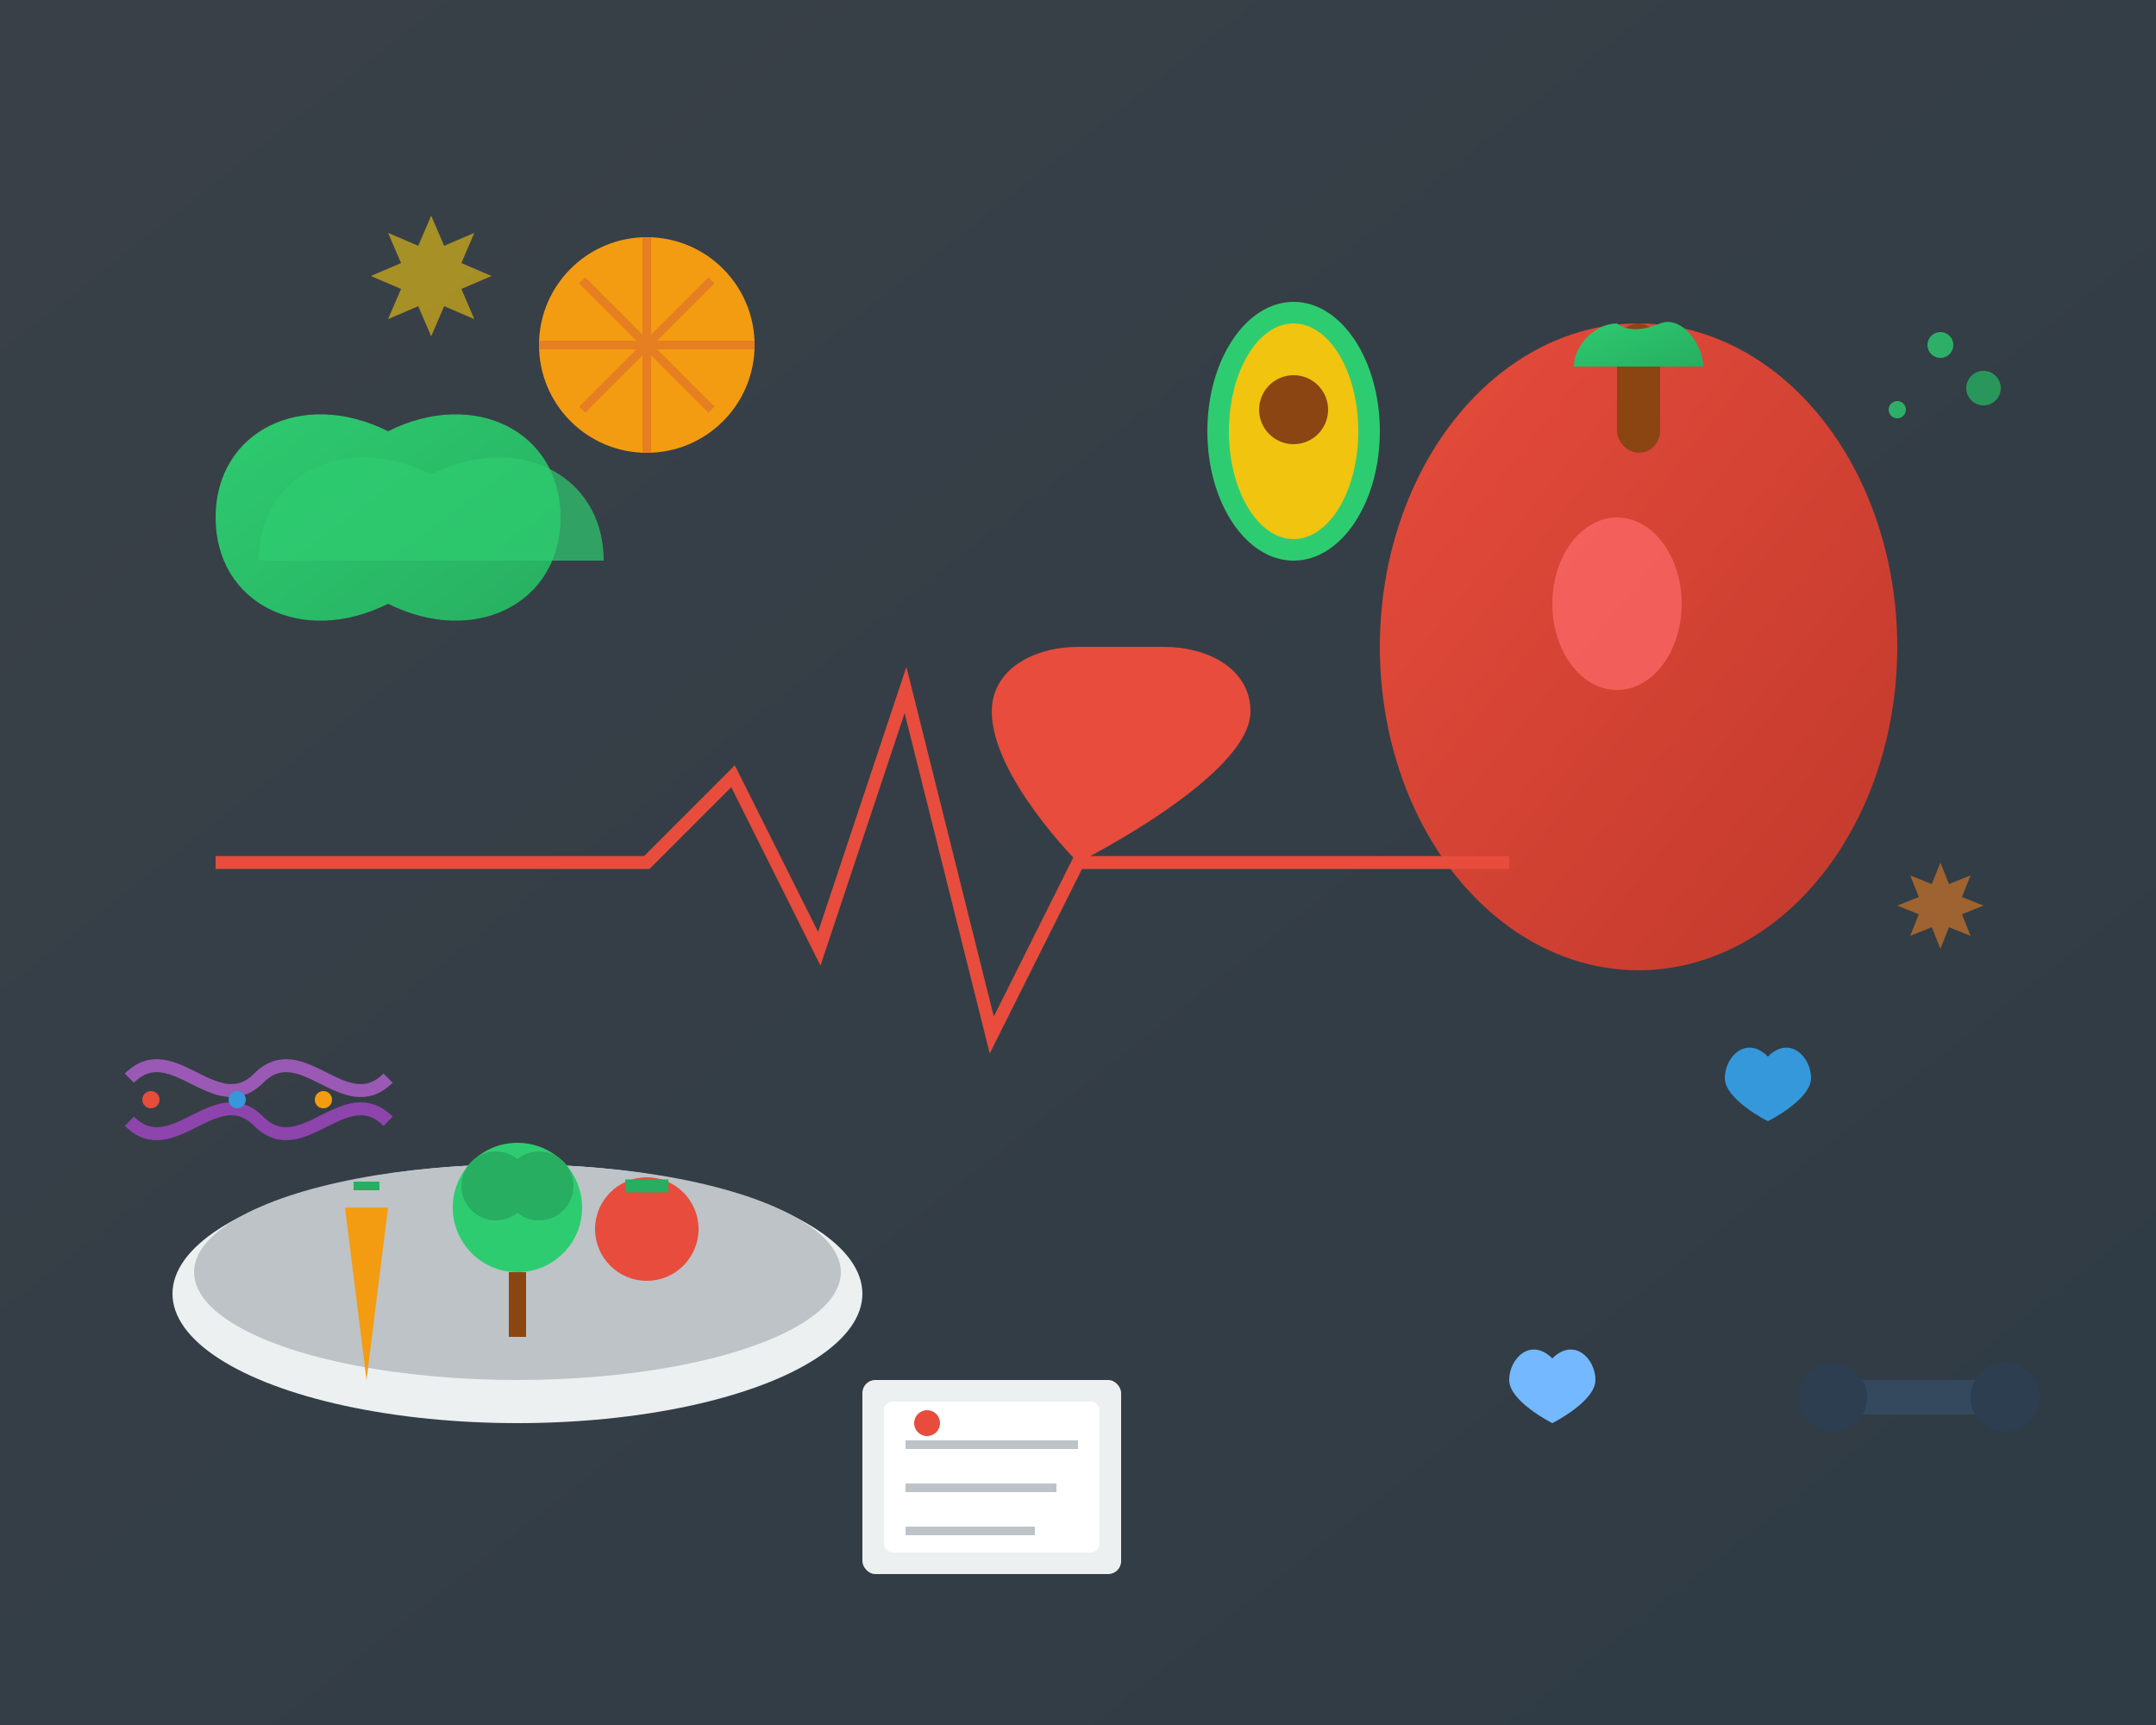 <svg width="500" height="400" viewBox="0 0 500 400" fill="none" xmlns="http://www.w3.org/2000/svg">
  <rect x="0" y="0" width="500" height="400" fill="#333333" stroke="none"/>
  <!-- Background gradient -->
  <defs>
    <linearGradient id="bgGradient" x1="0%" y1="0%" x2="100%" y2="100%">
      <stop offset="0%" style="stop-color:#74b9ff;stop-opacity:0.1"/>
      <stop offset="100%" style="stop-color:#0984e3;stop-opacity:0.1"/>
    </linearGradient>
    <linearGradient id="leafGradient" x1="0%" y1="0%" x2="100%" y2="100%">
      <stop offset="0%" style="stop-color:#2ecc71"/>
      <stop offset="100%" style="stop-color:#27ae60"/>
    </linearGradient>
    <linearGradient id="appleGradient" x1="0%" y1="0%" x2="100%" y2="100%">
      <stop offset="0%" style="stop-color:#e74c3c"/>
      <stop offset="100%" style="stop-color:#c0392b"/>
    </linearGradient>
  </defs>
  
  <!-- Background -->
  <rect width="500" height="400" fill="url(#bgGradient)"/>
  
  <!-- Large decorative apple -->
  <ellipse cx="380" cy="150" rx="60" ry="75" fill="url(#appleGradient)"/>
  <ellipse cx="375" cy="140" rx="15" ry="20" fill="#ff6b6b" opacity="0.7"/>
  <rect x="375" y="75" width="10" height="30" fill="#8b4513" rx="5"/>
  <path d="M365 85C365 80 370 75 375 75C375 75 378 78 385 75C390 73 395 80 395 85" fill="url(#leafGradient)"/>
  
  <!-- Vegetables bowl -->
  <ellipse cx="120" cy="300" rx="80" ry="30" fill="#ecf0f1"/>
  <ellipse cx="120" cy="295" rx="75" ry="25" fill="#bdc3c7"/>
  
  <!-- Vegetables in bowl -->
  <!-- Carrot -->
  <path d="M80 280L85 320L90 280Z" fill="#f39c12"/>
  <path d="M82 275L88 275" stroke="#27ae60" stroke-width="2"/>
  
  <!-- Broccoli -->
  <circle cx="120" cy="280" r="15" fill="#2ecc71"/>
  <circle cx="115" cy="275" r="8" fill="#27ae60"/>
  <circle cx="125" cy="275" r="8" fill="#27ae60"/>
  <rect x="118" y="295" width="4" height="15" fill="#8b4513"/>
  
  <!-- Tomato -->
  <circle cx="150" cy="285" r="12" fill="#e74c3c"/>
  <path d="M145 275L155 275" stroke="#27ae60" stroke-width="3"/>
  
  <!-- Floating healthy elements -->
  <!-- Avocado -->
  <ellipse cx="300" cy="100" rx="20" ry="30" fill="#2ecc71"/>
  <ellipse cx="300" cy="100" rx="15" ry="25" fill="#f1c40f"/>
  <circle cx="300" cy="95" r="8" fill="#8b4513"/>
  
  <!-- Orange slices -->
  <circle cx="150" cy="80" r="25" fill="#f39c12"/>
  <path d="M150 55L150 105M125 80L175 80M135 65L165 95M165 65L135 95" stroke="#e67e22" stroke-width="2"/>
  
  <!-- Leafy greens -->
  <path d="M50 120C50 100 70 90 90 100C110 90 130 100 130 120C130 140 110 150 90 140C70 150 50 140 50 120Z" fill="url(#leafGradient)"/>
  <path d="M60 130C60 110 80 100 100 110C120 100 140 110 140 130" fill="#2ecc71" opacity="0.7"/>
  
  <!-- Heart with pulse line -->
  <path d="M250 200C250 200 230 180 230 165C230 155 240 150 250 150C250 150 260 150 270 150C280 150 290 155 290 165C290 180 250 200 250 200Z" fill="#e74c3c"/>
  
  <!-- Pulse line -->
  <path d="M50 200L150 200L170 180L190 220L210 160L230 240L250 200L350 200" stroke="#e74c3c" stroke-width="3" fill="none"/>
  
  <!-- Water drops -->
  <path d="M400 250C400 245 405 240 410 245C415 240 420 245 420 250C420 255 410 260 410 260C410 260 400 255 400 250Z" fill="#3498db"/>
  <path d="M350 320C350 315 355 310 360 315C365 310 370 315 370 320C370 325 360 330 360 330C360 330 350 325 350 320Z" fill="#74b9ff"/>
  
  <!-- Fitness elements -->
  <!-- Dumbbell -->
  <rect x="420" y="320" width="50" height="8" fill="#34495e" rx="4"/>
  <circle cx="425" cy="324" r="8" fill="#2c3e50"/>
  <circle cx="465" cy="324" r="8" fill="#2c3e50"/>
  
  <!-- Organic/natural symbols -->
  <circle cx="450" cy="80" r="3" fill="#2ecc71" opacity="0.8"/>
  <circle cx="460" cy="90" r="4" fill="#27ae60" opacity="0.8"/>
  <circle cx="440" cy="95" r="2" fill="#2ecc71" opacity="0.8"/>
  
  <!-- DNA helix (representing health/nutrition) -->
  <path d="M30 250C40 240 50 260 60 250C70 240 80 260 90 250" stroke="#9b59b6" stroke-width="3" fill="none"/>
  <path d="M30 260C40 270 50 250 60 260C70 270 80 250 90 260" stroke="#8e44ad" stroke-width="3" fill="none"/>
  <circle cx="35" cy="255" r="2" fill="#e74c3c"/>
  <circle cx="55" cy="255" r="2" fill="#3498db"/>
  <circle cx="75" cy="255" r="2" fill="#f39c12"/>
  
  <!-- Decorative sparkles -->
  <path d="M100 50L103 57L110 54L107 61L114 64L107 67L110 74L103 71L100 78L97 71L90 74L93 67L86 64L93 61L90 54L97 57Z" fill="#f1c40f" opacity="0.6"/>
  <path d="M450 200L452 205L457 203L455 208L460 210L455 212L457 217L452 215L450 220L448 215L443 217L445 212L440 210L445 208L443 203L448 205Z" fill="#e67e22" opacity="0.6"/>
  
  <!-- Recipe book -->
  <rect x="200" y="320" width="60" height="45" fill="#ecf0f1" rx="3"/>
  <rect x="205" y="325" width="50" height="35" fill="#ffffff" rx="2"/>
  <line x1="210" y1="335" x2="250" y2="335" stroke="#bdc3c7" stroke-width="2"/>
  <line x1="210" y1="345" x2="245" y2="345" stroke="#bdc3c7" stroke-width="2"/>
  <line x1="210" y1="355" x2="240" y2="355" stroke="#bdc3c7" stroke-width="2"/>
  <circle cx="215" cy="330" r="3" fill="#e74c3c"/>
</svg>
